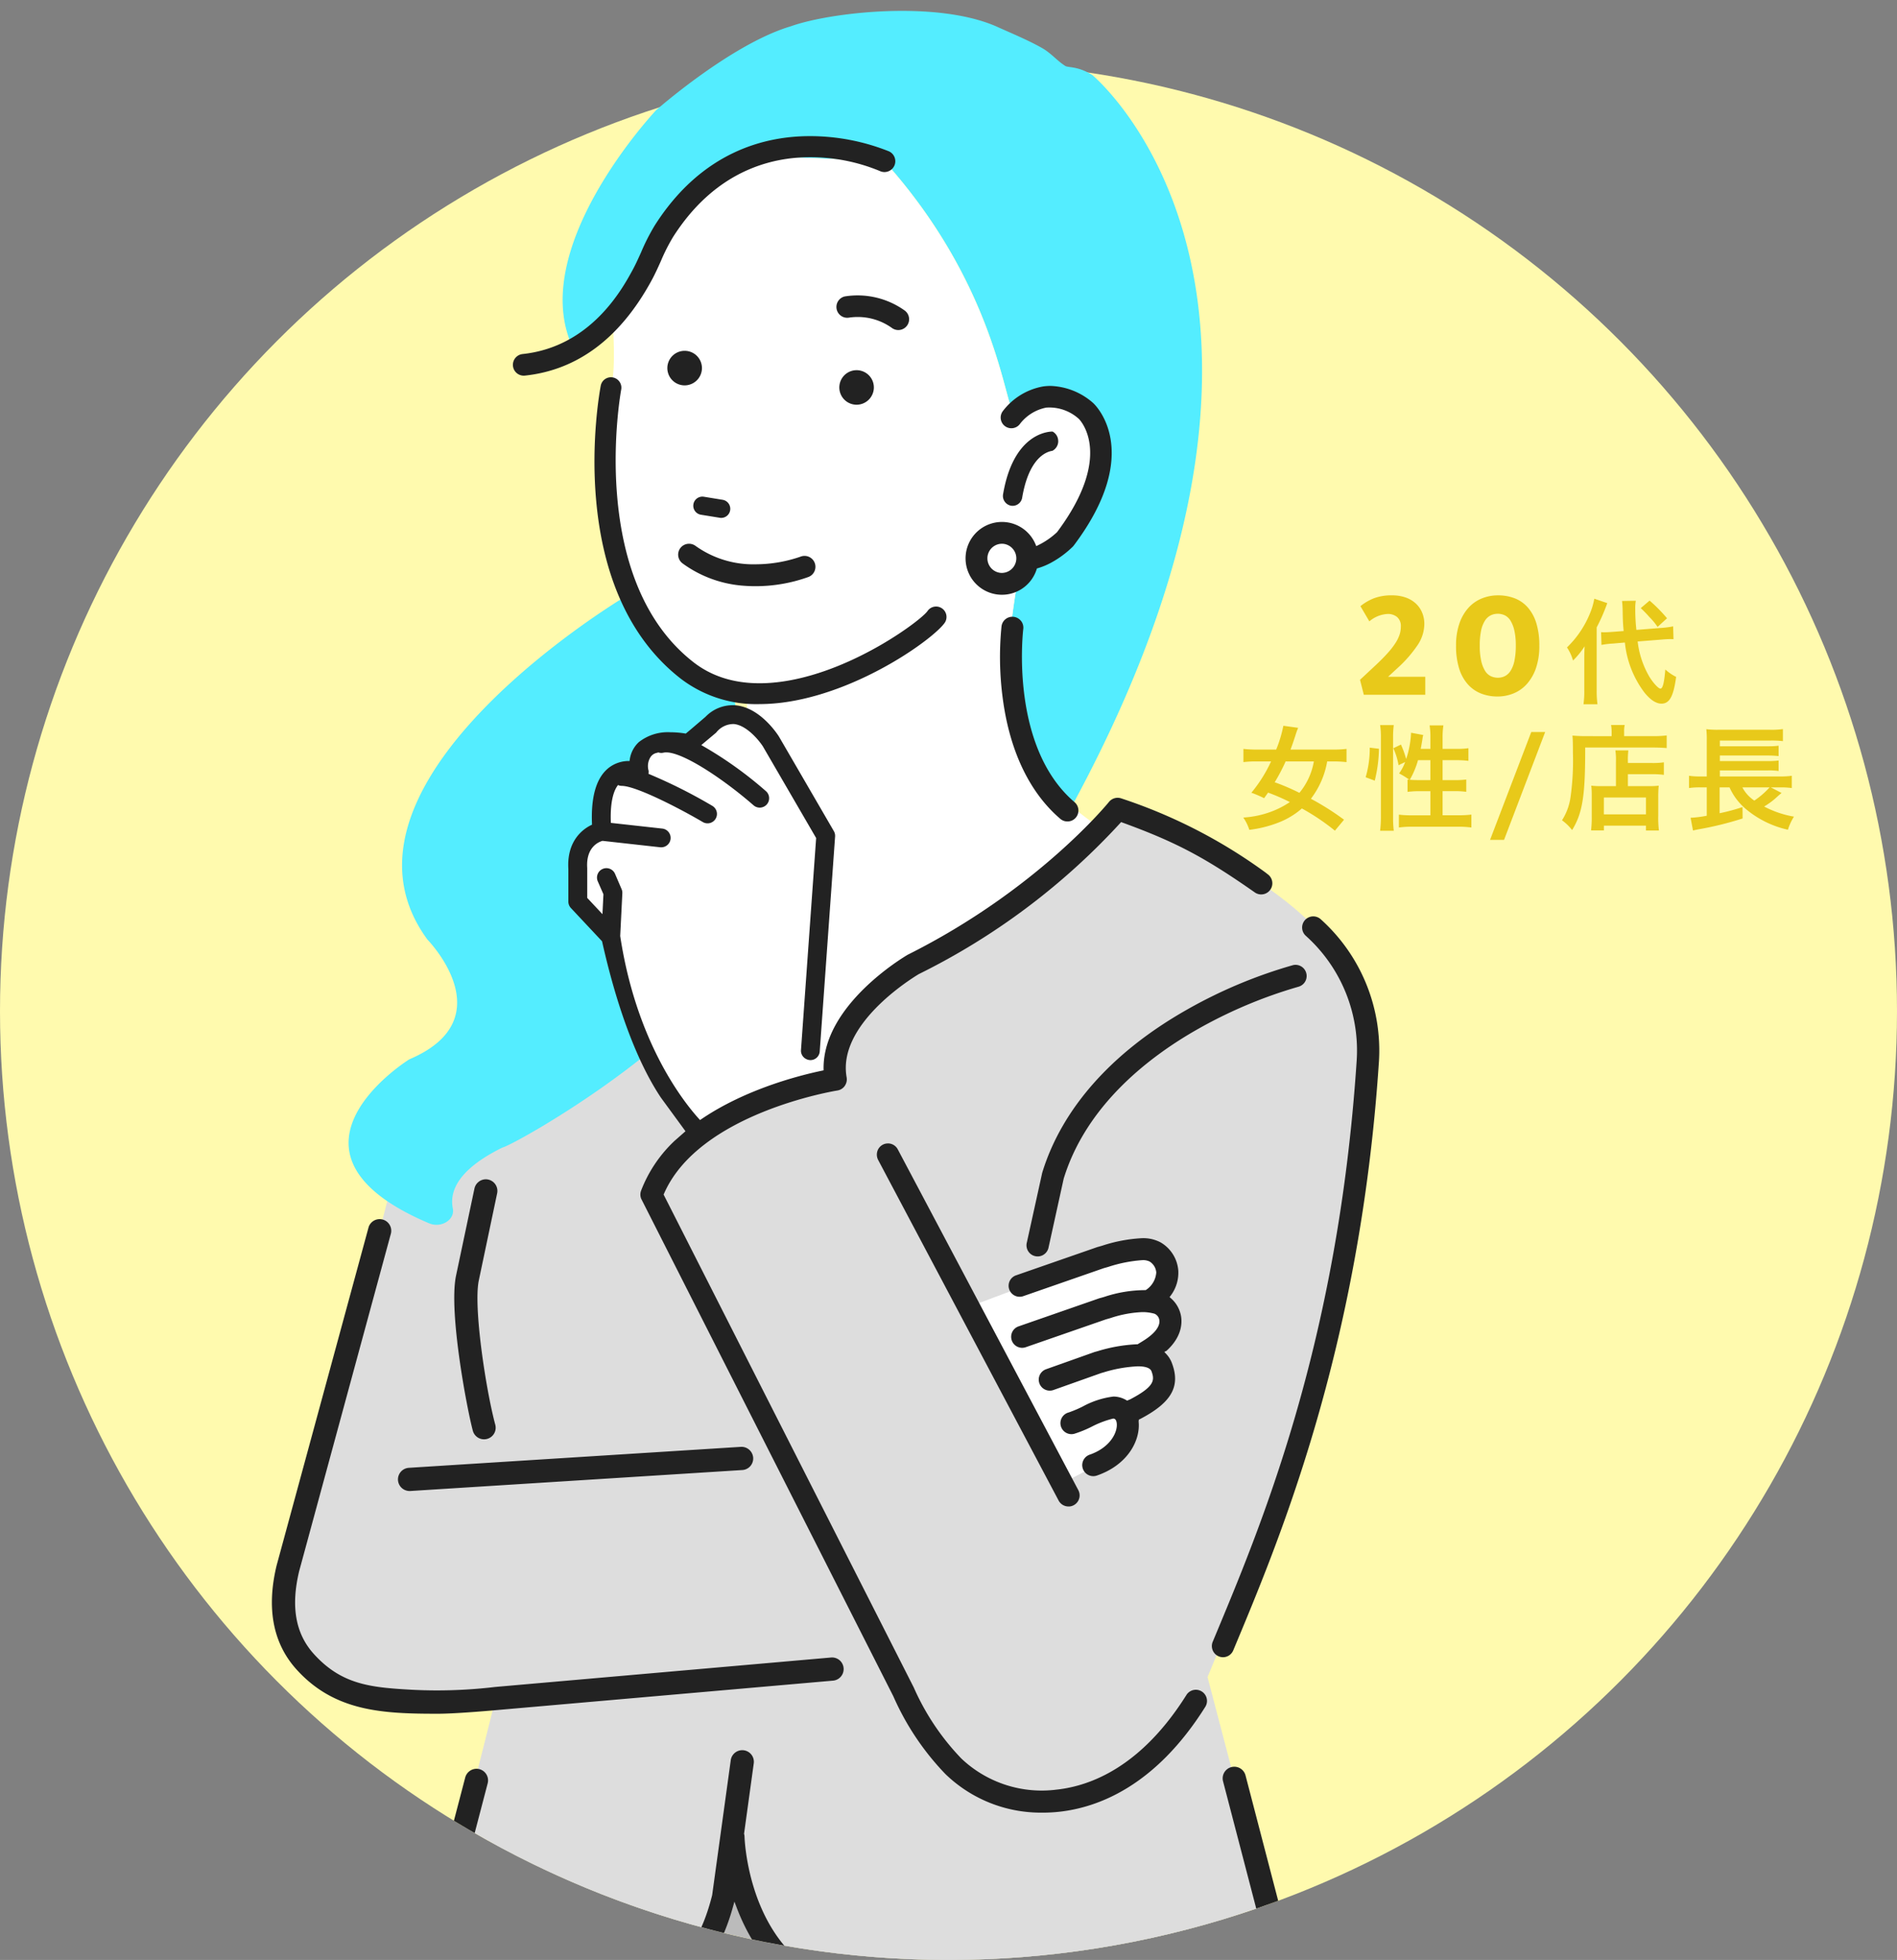<svg xmlns="http://www.w3.org/2000/svg" xmlns:xlink="http://www.w3.org/1999/xlink" width="300" height="309.834" viewBox="0 0 300 309.834">
  <rect x="0" y="0" width="300" height="309.834" fill="#808080" stroke="none"/>
  <defs>
    <clipPath id="clip-path">
      <path id="パス_4246" data-name="パス 4246" d="M150-9.834c82.843,0,150,76.992,150,159.834A150,150,0,0,1,0,150C0,67.157,67.157-9.834,150-9.834Z" transform="translate(-55 8.373)" fill="#fffaae"/>
    </clipPath>
  </defs>
  <g id="グループ_740" data-name="グループ 740" transform="translate(-810 -4496.166)">
    <circle id="楕円形_7" data-name="楕円形 7" cx="150" cy="150" r="150" transform="translate(810 4506)" fill="#fffaae"/>
    <g id="マスクグループ_16" data-name="マスクグループ 16" transform="translate(865 4497.627)" clip-path="url(#clip-path)">
      <path id="パス_4241" data-name="パス 4241" d="M149.125,291.574s-88.6-3.224-111.828-.291c-3.43.433-6.977,14.946-6.983,14.964-8.348,23.824-3.171,48.911-3.147,49.166a.364.364,0,0,0,.364.33H157.4a.365.365,0,0,0,.364-.328c2.384-23.827-8.639-63.841-8.736-64.132" transform="translate(-12.061 -3.695)" fill="#bbb"/>
      <path id="パス_4242" data-name="パス 4242" d="M172.2,160.207c-1.1-4.607-2.671-6.011-2.671-6.011-4.27-6.9-11.827-12.327-18.9-16.234a92.351,92.351,0,0,0-16.883-8.227s-.387.479-1.143,1.321l-.3.12a48.977,48.977,0,0,1-2.9,4.11c-7.429,8.48-17.565,13.859-27.18,19.411-4.19,2.42-8.294,4.915-10.864,9.178A17.936,17.936,0,0,0,89.3,170.5c-.247,1.43,1.033,1.124-.137,2-.56.419-4.27,1-4.965,1.268-5.139.835-8.215,3.769-13.044,5.833a28.806,28.806,0,0,1-4.17,1.739s2.111,4.625.186-.176c-10.974-15.962-12.1-23.7-12.969-26.935-.337-1.113-1.733-6.036-2-6.983l-29.928,28.93L7.311,234.035c-3.99,14.964-8.978,21.947-1,31.923,7.981,6.983,28.93,4.988,28.93,4.988l-9.167,36.368c3.319,4.794,19.177,8.48,19.177,8.48,21.021,6.638,25.816-11.8,25.816-11.8l2.582-17.332c-1.5,28.181,17.333,31.347,17.333,31.347l17.036-.674a183.532,183.532,0,0,0,39.764-5.986l11.057-2.931-10.87-41.459c16.6-39.461,23.778-79.2,23.778-79.2a106.162,106.162,0,0,0,1.515-17.39c.018-.258.039-.516.056-.775a25.985,25.985,0,0,0-1.113-9.384" transform="translate(-12.005 -3.311)" fill="#ddd"/>
      <path id="パス_4243" data-name="パス 4243" d="M126.735,128.624l-1.42-.8q-.257.192-.516.379a34.005,34.005,0,0,1-2.871-2.022,1.377,1.377,0,0,1-.133-.132,19.408,19.408,0,0,1-4.17-6.963,25.406,25.406,0,0,1-1.1-5.487c-.073-.732-.126-1.507-.157-2.333a70.131,70.131,0,0,1,.529-10.661c.283-2.446.682-5.151,1.212-8.147v-.033l1.73-1.088-.327-.877c.054-.036.1-.073.154-.109.336-.23.657-.461.975-.692.2-.149.407-.3.6-.444.28-.212.552-.426.817-.638.16-.128.32-.255.474-.382.28-.233.548-.466.81-.7.143-.127.287-.253.426-.38.254-.233.5-.468.732-.7.127-.126.255-.249.376-.374.026-.026.049-.053.075-.079.432-.445.828-.889,1.2-1.33.1-.121.206-.241.3-.362.16-.2.31-.394.459-.59.118-.156.236-.312.348-.468.085-.12.17-.237.251-.356.067-.1.127-.194.191-.291a19.656,19.656,0,0,0,1.081-1.791c.056-.108.106-.215.159-.322a17.308,17.308,0,0,0,.721-1.672c.08-.22.156-.438.224-.655.033-.1.064-.206.095-.307.045-.154.085-.3.126-.454.1-.368.182-.731.249-1.086a.045.045,0,0,1,0-.025c.017-.1.033-.191.049-.285.034-.206.066-.409.091-.609.011-.092.02-.182.03-.271.021-.2.039-.4.053-.59s.02-.409.025-.61c0-.073.006-.148.007-.22,0-.353-.006-.7-.026-1.025-.011-.176-.022-.351-.038-.521-.008-.094-.02-.184-.03-.274-.017-.148-.034-.3-.054-.438-.01-.07-.022-.138-.033-.206-.02-.13-.042-.256-.066-.382-.017-.092-.034-.182-.053-.271-.024-.116-.049-.23-.075-.342-.02-.089-.041-.176-.062-.261l-.1-.4c-.015-.054-.03-.1-.045-.155v-.006c-.036-.125-.073-.248-.11-.364-.07-.216-.14-.413-.21-.6-.037-.1-.074-.2-.11-.288-.016-.039-.031-.073-.046-.111-.036-.085-.07-.171-.1-.246-.014-.033-.027-.06-.041-.092-.028-.063-.056-.124-.082-.18-.063-.133-.116-.238-.161-.326v-.009l-.048-.092-.028-.051-.033-.058-.021-.036c-.1-.18-.2-.345-.3-.51-.017-.028-.033-.059-.051-.086-.037-.06-.075-.115-.113-.172s-.068-.1-.1-.148c-.094-.137-.187-.271-.282-.4-.063-.083-.128-.16-.192-.237a7.2,7.2,0,0,0-.578-.63c-.116-.11-.231-.211-.349-.307-.1-.084-.209-.143-.314-.216a4.465,4.465,0,0,0-.406-.279,4.858,4.858,0,0,0-.6-.277c-.05-.02-.1-.051-.15-.07a4.912,4.912,0,0,0-1.547-.294h-.057a5.993,5.993,0,0,0-.877.056c-.134.017-.267.033-.4.059s-.267.062-.4.1c-.107.026-.212.049-.319.081l-.092.029h-.009a9.854,9.854,0,0,0-1.259.492c-.218.1-.436.213-.652.33l-.039.02-.11.061q-.3.166-.589.345-.35.217-.692.451c-.063.043-.124.088-.186.132s-.125.086-.186.131c-.369.266-.727.544-1.075.828C115.68,63.32,113.57,45.6,96.937,27.056c-24.218-1.247-23.692-.55-23.692-.55S59.912,41.215,57.639,46.034c-1.638,1.489-2.916,5.776-3.384,6.842-.02,1-6.326,3.086-6.342,4.2C39.676,41.322,60.805,18.94,60.805,18.94S72.7,8.463,82.115,5.688c6.088-2.178,22.776-4.148,32.411,0,2.372,1.077,5.289,2.267,7.538,3.582,1.368.86,2.217,1.933,3.446,2.7.453.283,1.977,0,4.262,1.43,0,0,41.009,33.819-3.037,115.215m-61.1,9.066,4.874-4.674c5.273-9.254,2.612-21.107,2.612-21.107A37.183,37.183,0,0,1,56.956,95.21c-9.693,5.753-48.839,32.366-32.329,54.863,0,0,12.212,12.441-2.758,18.88a2.025,2.025,0,0,0-.291.162c-1.912,1.245-22.118,15.022,3.292,25.8,1.939.822,4.129-.563,3.77-2.33-.541-2.658.751-6.1,7.652-9.543a3.1,3.1,0,0,1,.361-.152c2.019-.705,17.32-9.278,28.32-19.7a189.592,189.592,0,0,1,.658-25.5" transform="translate(-12.029 -3)" fill="#54edff"/>
      <path id="パス_4244" data-name="パス 4244" d="M136.113,226.8a5.419,5.419,0,0,1-2.086,4.3c-1.888,1.406-8.847,4.925-8.847,4.925s-10.708-19.354-14.209-28.065l23.223-8.719c3.649-.043,5.948-1.456,7.63,2.18.6,1.3-1.659,4.788-1.761,5.587-.073.578,2.623.057,2.767,2.877.07,1.383-3.605,4.19-3.438,5.2.133.8,2.011.822,1.842,3.691-.13,2.195-4.578,5.579-5.2,5.953Zm-5.93-94.99a33.575,33.575,0,0,1-4.779-3.936q-.257.192-.516.379l-.551-.366-.178-.12-.333-.223-.185-.126-.277-.19-.172-.12-.237-.166-.151-.108c-.073-.052-.141-.1-.206-.15l-.12-.088c-.067-.051-.127-.1-.184-.141l-.082-.063c-.076-.061-.145-.118-.2-.166a1.378,1.378,0,0,1-.133-.132q-.244-.286-.488-.581l-.115-.138q-.25-.3-.5-.618l-.087-.112c-.155-.2-.309-.4-.463-.614l-.064-.085c-.162-.224-.321-.458-.48-.7l-.1-.155c-.159-.247-.315-.5-.467-.769l-.051-.093q-.211-.377-.413-.785c-.026-.051-.051-.1-.077-.155q-.209-.437-.406-.915c-.026-.065-.053-.132-.079-.2a19.282,19.282,0,0,1-.692-2.095c-.025-.092-.049-.184-.073-.276-.191-.744-.356-1.551-.492-2.432-.017-.109-.033-.218-.049-.33-.112-.787-.2-1.625-.264-2.534q-.04-.582-.064-1.2c-.015-.389-.024-.79-.03-1.2v-1.27c0-.165.006-.334.009-.5,0-.277.012-.556.021-.842.006-.185.014-.372.021-.561q.018-.429.042-.871c.011-.2.022-.389.034-.588.019-.308.042-.623.065-.94.014-.2.028-.39.045-.59.028-.354.061-.717.1-1.084.016-.174.03-.343.048-.521.054-.55.114-1.11.182-1.687.283-2.446.681-5.151,1.211-8.147l.01-.033c.067-.392.129-.777.2-1.177.472-.3.915-.6,1.353-.9.337-.23.658-.462.976-.692h0c.2-.147.4-.293.6-.441.28-.212.552-.426.818-.638l.343-.291c.044-.036.089-.071.132-.107.28-.233.548-.466.81-.7.143-.127.287-.253.426-.38.254-.233.5-.468.732-.7.127-.125.255-.249.377-.374l.074-.079c.432-.446.828-.889,1.2-1.331.1-.12.206-.241.3-.361.16-.2.309-.393.458-.589.118-.157.236-.313.348-.469.085-.119.171-.237.251-.356.067-.1.129-.2.193-.292q.292-.443.551-.879l.029-.05c.166-.282.323-.563.467-.841.057-.109.107-.215.16-.323q.205-.418.383-.827c.008-.02.015-.039.023-.057.113-.264.219-.527.314-.786.081-.219.157-.438.224-.655l.034-.112c.02-.066.041-.131.061-.2.045-.154.085-.3.125-.454.1-.368.182-.731.249-1.086l0-.025c.017-.1.033-.191.049-.285.035-.206.066-.409.091-.609.011-.092.021-.183.03-.273.021-.2.04-.4.053-.59v-.006c.014-.206.02-.405.025-.6,0-.073.007-.148.008-.219,0-.353-.007-.7-.026-1.025-.011-.176-.023-.351-.039-.521-.009-.094-.02-.184-.031-.275-.017-.148-.033-.3-.054-.437-.007-.047-.014-.092-.022-.138l-.011-.069c-.02-.13-.042-.257-.065-.382-.017-.092-.035-.182-.053-.271-.024-.116-.049-.23-.074-.343-.02-.089-.041-.175-.062-.259v0c-.035-.137-.069-.272-.1-.4-.015-.056-.031-.107-.047-.162-.036-.125-.073-.248-.11-.364-.07-.215-.139-.413-.208-.6-.037-.1-.074-.2-.11-.288l-.046-.111c-.035-.085-.07-.17-.1-.246l-.042-.095-.083-.182c-.062-.132-.114-.236-.16-.323l0-.01-.048-.092-.029-.051-.033-.058-.02-.036c-.1-.18-.2-.345-.3-.51-.017-.028-.033-.059-.05-.086l-.049-.076-.064-.1c-.033-.051-.068-.1-.1-.148-.093-.137-.187-.271-.281-.4-.064-.083-.129-.16-.193-.237-.084-.1-.169-.2-.253-.293-.107-.116-.213-.23-.321-.334s-.233-.212-.351-.309c-.1-.083-.209-.143-.314-.216-.135-.095-.267-.2-.405-.279a4.908,4.908,0,0,0-.745-.347,4.73,4.73,0,0,0-.67-.185c-.032-.007-.063-.02-.095-.026a5.111,5.111,0,0,0-.779-.084,4.31,4.31,0,0,0-.532.017c-.133.01-.266.024-.4.041s-.266.033-.4.059-.268.063-.4.1c-.107.027-.212.049-.319.081l-.045.014L122,63.7l-.051.018a9.923,9.923,0,0,0-1.191.466l-.031.014c-.217.1-.434.212-.648.329l-.042.022-.112.061q-.3.166-.589.345c-.233.145-.464.294-.692.451-.062.042-.124.087-.186.131s-.125.086-.186.131c-.368.266-.727.544-1.075.828C115.745,63.385,113.635,45.67,97,27.12c-18.057-.93-22.353-.779-23.375-.641-.151.073-.29.142-.423.21C71.98,28,59.885,41.52,57.728,46.1c-.02,1-3.652,5.587-3.668,6.707-.033-.029.462,6.983-.224,9.507,0,0-2.665,14.182.475,26.824,1.145,4.608,4.686,13.385,9.976,17.957,4.515,3.9,10.974,3.99,10.974,3.99v2.993c-4.059.239-6.585,2.525-8.978,4.988,0,0-9.176-2.583-7.981,4.988,0,0-7.181-4.967-5.986,8.978,0,0-4.266-.44-3.868,5.536v5.976l5.976,6.376a55.3,55.3,0,0,0,1.882,8.051,33.351,33.351,0,0,0,2,5.986c1.924,4.8,2.256,6.577,4.988,10.974.778,1.251,1.385,2.537,2.993,2.993.236.064-.634,2.344-.39,2.341l.226.278.98-.449a28.806,28.806,0,0,0,4.17-1.739c4.827-2.064,7.905-5,13.044-5.833.7-.276,4.405-.85,4.965-1.268,1.169-.875-.111-.57.137-2a17.951,17.951,0,0,1,2.058-6.626c2.57-4.262,6.673-6.756,10.864-9.178,9.615-5.552,19.753-10.936,27.179-19.41a48.585,48.585,0,0,0,2.9-4.11Z" transform="translate(-12.116 -3.063)" fill="#fff"/>
      <path id="パス_4245" data-name="パス 4245" d="M72.472,82.254a1.437,1.437,0,0,1-1.423,1.21s-.1,0-.148-.007l-3.052-.494a1.44,1.44,0,0,1,.462-2.843l2.967.483a1.443,1.443,0,0,1,1.193,1.651M65.5,57.063q-.112-.009-.224-.009a2.73,2.73,0,0,0-.217,5.452c.075.006.15.009.223.009A2.745,2.745,0,0,0,68,60.006a2.73,2.73,0,0,0-2.5-2.943M118.47,99.758a1.722,1.722,0,0,0-1.154-.654,1.749,1.749,0,0,0-.215-.014,1.731,1.731,0,0,0-1.717,1.514,49.153,49.153,0,0,0,.188,11.339c1.087,8.336,4.239,14.941,9.116,19.1a1.705,1.705,0,0,0,.941.4,1.656,1.656,0,0,0,.186.011,1.731,1.731,0,0,0,1.122-3.05c-10.339-8.819-8.136-27.19-8.112-27.374a1.719,1.719,0,0,0-.353-1.279M143.8,209.815a4.855,4.855,0,0,0-1.627-2.99l-.212-.184.169-.223a6.009,6.009,0,0,0,1.211-3.952,5.638,5.638,0,0,0-2.818-4.484,5.849,5.849,0,0,0-2.932-.653,24.061,24.061,0,0,0-6.281,1.186s-.574.167-.752.212l-12.842,4.462a1.743,1.743,0,1,0,1.144,3.292l12.673-4.406c.2-.057.456-.129.742-.211a22.1,22.1,0,0,1,5.383-1.063,2.393,2.393,0,0,1,1.153.221,2.236,2.236,0,0,1,1.047,1.731,3.611,3.611,0,0,1-1.6,2.738l-.076.05h-.091a20.571,20.571,0,0,0-6.439,1.062c-.275.082-.519.153-.715.2l-.133.041-12.723,4.425a1.743,1.743,0,0,0,.573,3.39,1.7,1.7,0,0,0,.572-.1L131.9,210.16q.323-.088.754-.215a18.142,18.142,0,0,1,4.991-.93,6.878,6.878,0,0,1,1.937.257,1.273,1.273,0,0,1,.762,1.017c.138,1-.765,2.157-2.557,3.269-.063.039-.353.224-.821.5l-.013.035-.125.005a24.881,24.881,0,0,0-6.234,1.087s-.494.136-.542.153l-7.621,2.707a1.74,1.74,0,0,0-1.058,2.225,1.742,1.742,0,0,0,2.226,1.059l7.571-2.688.358-.1a21.738,21.738,0,0,1,5.421-.958c1.592,0,2.022.468,2.136.741.533,1.417.573,2.425-3.346,4.476,0,0-.124.056-.356.151l-.139.056-.128-.077a4.042,4.042,0,0,0-2.028-.569,13.62,13.62,0,0,0-4.917,1.608,18.434,18.434,0,0,1-2.161.908,1.743,1.743,0,0,0,.872,3.376,18.276,18.276,0,0,0,2.731-1.108,15.273,15.273,0,0,1,3.422-1.3c.316,0,.485.2.563.667.214,1.407-.968,3.9-4.271,5.04a1.743,1.743,0,1,0,1.138,3.3c4.98-1.718,6.914-5.663,6.6-8.554l.039-.293.235-.108c4.928-2.58,6.378-5.129,5-8.8a4.217,4.217,0,0,0-.93-1.489l-.28-.3.355-.181c2.354-2.135,2.46-4.246,2.314-5.315M110.336,92.493a5.755,5.755,0,1,1,10.424-4.86l.122.291.285-.139a12.139,12.139,0,0,0,3-2.066c8.734-11.68,4.037-17.281,3.474-17.881a6.955,6.955,0,0,0-4.691-1.828c-.161,0-.321.006-.481.017a6.916,6.916,0,0,0-4.13,2.529,1.691,1.691,0,1,1-2.762-1.951,10.253,10.253,0,0,1,6.372-3.919,8.427,8.427,0,0,1,1.192-.085,10.7,10.7,0,0,1,6.649,2.625l.094.085c.336.308,8.066,7.709-3.068,22.513l-.134.161a15.408,15.408,0,0,1-3.542,2.607,10.825,10.825,0,0,1-2.006.821l-.152.045-.049.151a5.755,5.755,0,0,1-10.6.885m4.874-.344a2.237,2.237,0,0,0,.243.013,2.308,2.308,0,0,0,.237-4.6c-.081-.007-.163-.012-.242-.012a2.307,2.307,0,0,0-.238,4.6m6.621,94.8L119.392,198a1.762,1.762,0,1,0,3.408.9l2.418-10.986c3.56-11.568,13.4-19.183,21.023-23.533a73.762,73.762,0,0,1,16.135-6.811,1.762,1.762,0,0,0-.853-3.416,75.985,75.985,0,0,0-16.933,7.116c-11.782,6.7-19.651,15.577-22.759,25.681m-24.412-4.6a1.748,1.748,0,0,0-1.661,1.2,1.834,1.834,0,0,0,.121,1.417L124.413,238.8a1.766,1.766,0,0,0,1.561.94h.169a1.772,1.772,0,0,0,1.079-.509,1.763,1.763,0,0,0,.311-2.067L98.994,183.317a1.758,1.758,0,0,0-1.575-.97M85.824,90.53a1.723,1.723,0,0,0-1.591-1.059,1.7,1.7,0,0,0-.612.114A21.92,21.92,0,0,1,76.478,90.8a15.683,15.683,0,0,1-9.49-2.915,1.725,1.725,0,0,0-2.409.368,1.729,1.729,0,0,0,.37,2.408,18.642,18.642,0,0,0,9.209,3.491c.766.072,1.546.109,2.319.109a24.651,24.651,0,0,0,8.42-1.475,1.726,1.726,0,0,0,.927-2.255M157.5,139.811l-.384-.3a82.182,82.182,0,0,0-22.777-11.7,1.765,1.765,0,0,0-1.962.553c-.11.138-11.287,13.882-31.814,24.151-.549.318-13.429,7.924-13.319,18.036l0,.245-.242.051c-3.828.8-13.521,3.263-20.8,8.908l-.33.256-2.23,1.96-.3.291a21.308,21.308,0,0,0-4.958,7.553,1.749,1.749,0,0,0,.022,1.291l39.875,78.651a42.119,42.119,0,0,0,8.227,12.278,21.687,21.687,0,0,0,15.123,6.105h0l.33,0a23.77,23.77,0,0,0,2.473-.131c6.232-.664,15.312-4.082,23.175-16.594a1.762,1.762,0,1,0-2.984-1.875c-7.112,11.314-15.1,14.382-20.56,14.964a18.474,18.474,0,0,1-15.032-4.919,38.609,38.609,0,0,1-7.522-11.223L61.944,190.427,62,190.31c5.566-12.8,27.213-16.294,27.43-16.327a1.741,1.741,0,0,0,1.144-.7,1.809,1.809,0,0,0,.32-1.361c-1.513-8.331,10.093-15.551,11.407-16.339A108.363,108.363,0,0,0,134.165,131.7l.135-.148.188.069c8.471,3.089,12.982,5.468,20.986,11.072a1.762,1.762,0,0,0,2.026-2.882M90.6,48.453a1.71,1.71,0,0,0,.38,3.376,1.773,1.773,0,0,0,.332-.032,9.4,9.4,0,0,1,1.318-.094,9.283,9.283,0,0,1,5.439,1.748,1.709,1.709,0,1,0,1.985-2.783A12.814,12.814,0,0,0,90.6,48.453m63.372,233.8a1.837,1.837,0,0,0-1.776-1.372,1.893,1.893,0,0,0-.465.06,1.838,1.838,0,0,0-1.313,2.241l6.239,23.915-.244.1c-19.913,7.963-58.084,9.082-58.463,9.092h-.46c-21.721,0-22.719-23.407-22.751-24.4a1.27,1.27,0,0,0-.072-.4l1.53-11.1a1.836,1.836,0,1,0-3.637-.5L69.623,301.19c-1.863,7.365-4.872,11.208-10.061,12.847a22.382,22.382,0,0,1-10.972.5c-13.054-2.54-18.574-6.369-20.342-7.9l-.141-.122,6.009-22.978a1.836,1.836,0,0,0-1.768-2.332,1.862,1.862,0,0,0-1.784,1.409L24.29,306.59a1.829,1.829,0,0,0,.306,1.567c.492.653,5.325,6.488,23.289,9.985a28.018,28.018,0,0,0,5.4.517,24.811,24.811,0,0,0,7.383-1.122C66.8,315.6,70.69,311.007,72.9,303.083l.246-.88.322.854c2.907,7.71,9.435,16.9,24.022,16.9h.542c.1,0,10.578-.314,23.1-1.67,17.073-1.855,30.006-4.7,38.44-8.446a1.831,1.831,0,0,0,1.032-2.145ZM21.759,237.3h.049l52.618-3.322A1.835,1.835,0,0,0,76.109,232a1.858,1.858,0,0,0-1.9-1.689L21.647,233.63a1.838,1.838,0,0,0-1.707,1.956,1.84,1.84,0,0,0,1.819,1.71M36,271.888l52.8-4.621a1.836,1.836,0,0,0-.212-3.659,1.776,1.776,0,0,0-.216.013l-53.034,4.648a77.956,77.956,0,0,1-9.213.548c-1.374,0-2.773-.037-4.16-.111-6.395-.363-10.948-.814-15.329-5.644-2.9-3.2-3.665-7.486-2.33-13.081l14.512-53.375a1.836,1.836,0,0,0-3.514-1.054L.739,249.087c-1.631,6.791-.561,12.325,3.183,16.449,5.973,6.586,13.522,6.97,22.149,6.97h.184c3.114,0,9.742-.618,9.742-.618m129.87-124.977a1.762,1.762,0,1,0-2.35,2.626,24.348,24.348,0,0,1,8.036,19.686c-2.991,45.271-15.376,74.174-22.768,91.905a1.764,1.764,0,0,0,1.624,2.441h0a1.756,1.756,0,0,0,1.624-1.083c6.881-16.5,20-47.159,23.034-93.03a27.882,27.882,0,0,0-9.2-22.544M39.835,60.979a1.763,1.763,0,0,0,.19-.01C48.377,60.077,55.12,55,60.069,45.875c.545-1.006,1.006-2.031,1.454-3.029a29.566,29.566,0,0,1,1.929-3.807C70.1,28.63,78.894,26.445,85.105,26.445a28.677,28.677,0,0,1,11.056,2.193,1.714,1.714,0,0,0,1.425-3.118,33.7,33.7,0,0,0-12.536-2.405c-7.069,0-17.053,2.441-24.48,14.074a32.555,32.555,0,0,0-2.176,4.269c-.416.926-.846,1.883-1.343,2.8-1.634,3.006-6.609,12.153-17.4,13.305a1.713,1.713,0,0,0,.181,3.417m52.638,4.595a2.743,2.743,0,0,0,2.717-2.509,2.727,2.727,0,0,0-2.5-2.943c-.077-.006-.152-.009-.225-.009a2.73,2.73,0,0,0-.219,5.451c.076.007.152.01.225.01m24.521,15.974.143.008a1.537,1.537,0,0,0,1.517-1.279c1.125-6.653,4.118-7.321,4.789-7.417l.116-.072a1.719,1.719,0,0,0,.8-1.407l-.006-.13a1.7,1.7,0,0,0-.844-1.41l-.049-.028h-.056c-1.018.026-6.173.625-7.764,9.878a1.573,1.573,0,0,0,1.2,1.833,1.2,1.2,0,0,0,.152.022M33.544,229.123a1.934,1.934,0,0,0,.44-.051l.116-.033a1.831,1.831,0,0,0,1.224-2.231c-1.463-5.423-3.491-18.6-2.6-22.817l2.889-13.722a1.836,1.836,0,0,0-1.372-2.2,1.8,1.8,0,0,0-.418-.049,1.852,1.852,0,0,0-1.8,1.5l-2.9,13.717c-1.207,5.733,1.752,21.2,2.653,24.529a1.834,1.834,0,0,0,1.769,1.358M81.907,112.488c11.794-1.944,22.97-10.133,24.527-12.492a1.647,1.647,0,0,0-2.749-1.813c-.888,1.347-11.324,9.244-22.313,11.056-5.966.981-10.909-.012-14.694-2.956-16.94-13.175-11.49-42.833-11.434-43.131a1.646,1.646,0,0,0-3.232-.621c-.249,1.3-5.9,31.93,12.645,46.35a19.671,19.671,0,0,0,12.422,4.02,29.788,29.788,0,0,0,4.828-.414M66.066,181.325a2.483,2.483,0,0,0,.241.175,1.544,1.544,0,0,0,2.263-1.947.366.366,0,0,0-.017-.033c-.424-.394-10.424-9.887-13.472-29.961l.338-6.751a1.476,1.476,0,0,0-.118-.658l-1.042-2.432a1.488,1.488,0,0,0-2.736,1.17l.907,2.074-.156,3.141-2.409-2.57v-4.72c-.217-3.259,1.759-4.1,2.371-4.281l.015-.019,9.151,1.019c.056.005.112.008.168.008a1.486,1.486,0,0,0,.163-2.963l-8.13-.9-.007-.225c-.108-3.239.494-4.828,1.017-5.591l.109-.159.185.058a1.451,1.451,0,0,0,.416.068c2.233,0,9.025,3.493,12.782,5.694a1.486,1.486,0,1,0,1.5-2.564,81.477,81.477,0,0,0-9.873-4.962l-.176-.074.017-.19a1.394,1.394,0,0,0-.006-.316,2.655,2.655,0,0,1,.313-2.148,1.531,1.531,0,0,1,.816-.614l.418-.113.07.02a1.506,1.506,0,0,0,.4.056,1.461,1.461,0,0,0,.315-.035,2.09,2.09,0,0,1,.464-.048c2.75,0,9.181,4.322,13.838,8.391a1.487,1.487,0,0,0,1.96-2.235,61.485,61.485,0,0,0-9.932-7.125l-.324-.187c.581-.485,2.287-1.912,2.357-1.975a3.466,3.466,0,0,1,2.793-1.354c1.923.176,3.847,2.392,4.59,3.532l8.424,14.492-2.4,33.544a1.455,1.455,0,0,0,.376,1.055,1.578,1.578,0,0,0,1.111.507,1.474,1.474,0,0,0,1.478-1.346l2.432-34.005a1.493,1.493,0,0,0-.2-.853L82.492,122l-1.6-2.753L80.166,118c-.3-.465-3-4.557-6.824-4.909-.152-.012-.3-.018-.453-.018a5.96,5.96,0,0,0-4.172,1.691l-.182.177-2.271,1.94-.812.678-.117-.018a15.064,15.064,0,0,0-2.328-.191,7.419,7.419,0,0,0-4.989,1.567,4.648,4.648,0,0,0-1.427,2.758l-.031.221-.223,0a5.146,5.146,0,0,0-2.956.992c-2.012,1.493-2.941,4.489-2.762,8.9l.006.17-.153.075c-1.172.571-3.868,2.389-3.589,6.935v5.149a1.486,1.486,0,0,0,.4,1.017l4.926,5.254.048.21c2.375,10.524,5.574,18.993,9.254,24.5Z" transform="translate(-12 -3.055)" fill="#222"/>
    </g>
    <path id="パス_4260" data-name="パス 4260" d="M-19.845-15.72a6.386,6.386,0,0,1,2.115.33,4.613,4.613,0,0,1,1.6.93,4.107,4.107,0,0,1,1.02,1.44,4.6,4.6,0,0,1,.36,1.83,6.084,6.084,0,0,1-1.02,3.27,19.922,19.922,0,0,1-3.18,3.66l-1.53,1.41h5.88V0h-9.72l-.6-2.37,2.25-2.1q1.26-1.17,2.07-2.07A12.535,12.535,0,0,0-19.32-8.175a5.937,5.937,0,0,0,.66-1.35,4.1,4.1,0,0,0,.195-1.245,1.843,1.843,0,0,0-.6-1.53,2.279,2.279,0,0,0-1.47-.48,4.868,4.868,0,0,0-2.91,1.17l-1.41-2.4a8.1,8.1,0,0,1,2.13-1.245A7.827,7.827,0,0,1-19.845-15.72Zm16.74,0a7.248,7.248,0,0,1,2.64.465,5.312,5.312,0,0,1,2.07,1.44,6.752,6.752,0,0,1,1.35,2.475,11.773,11.773,0,0,1,.48,3.57A10.731,10.731,0,0,1,2.91-4.23a7.335,7.335,0,0,1-1.425,2.5,5.723,5.723,0,0,1-2.1,1.5,6.621,6.621,0,0,1-2.55.5,7.047,7.047,0,0,1-2.64-.48A5.513,5.513,0,0,1-7.89-1.68,6.767,6.767,0,0,1-9.255-4.185a11.922,11.922,0,0,1-.48-3.585,10.525,10.525,0,0,1,.525-3.48,7.169,7.169,0,0,1,1.425-2.49A5.77,5.77,0,0,1-5.67-15.225,6.733,6.733,0,0,1-3.105-15.72Zm-2.88,7.95A10.787,10.787,0,0,0-5.76-5.385a5.184,5.184,0,0,0,.6,1.575,2.219,2.219,0,0,0,.9.855A2.608,2.608,0,0,0-3.105-2.7,2.447,2.447,0,0,0-2-2.955a2.349,2.349,0,0,0,.9-.855,4.712,4.712,0,0,0,.6-1.575A11.532,11.532,0,0,0-.285-7.77,10.581,10.581,0,0,0-.51-10.14a5.185,5.185,0,0,0-.6-1.56,2.219,2.219,0,0,0-.9-.855,2.541,2.541,0,0,0-1.125-.255,2.541,2.541,0,0,0-1.125.255,2.314,2.314,0,0,0-.915.855,4.706,4.706,0,0,0-.6,1.56A11.311,11.311,0,0,0-5.985-7.77ZM22.8-8.73c.594-.054,1.044-.072,1.332-.072.108,0,.234,0,.522.018L24.6-10.818a14.043,14.043,0,0,1-1.962.252l-3.852.306a28.667,28.667,0,0,1-.18-3.258,6.886,6.886,0,0,1,.09-1.35l-2.178.036c.036.306.09.972.09,1.332.036,1.8.036,1.98.162,3.42l-1.638.126c-.45.036-1.026.072-1.368.072-.126,0-.27,0-.558-.018l.054,2.016a13.341,13.341,0,0,1,1.8-.216l1.908-.162A15.71,15.71,0,0,0,20-.432C20.949.774,21.885,1.4,22.749,1.4c1.278,0,1.908-1.152,2.322-4.23A7.44,7.44,0,0,1,23.361-4c-.18,2.142-.414,3.024-.774,3.024-.324,0-1.152-.9-1.764-1.908a14.243,14.243,0,0,1-1.836-5.544ZM10.545-.72a14.357,14.357,0,0,1-.126,2.214h2.214a15.443,15.443,0,0,1-.126-2.178v-9.972a29.368,29.368,0,0,0,1.674-3.834l-2.052-.7a10.731,10.731,0,0,1-.7,2.358A15.634,15.634,0,0,1,7.809-7.488a7.223,7.223,0,0,1,.954,2.07A12.514,12.514,0,0,0,10.6-7.668c-.036.684-.054,1.152-.054,2.07ZM19.473-13.7a17.245,17.245,0,0,1,1.35,1.386,10.39,10.39,0,0,1,1.314,1.584L23.631-12.1a25.154,25.154,0,0,0-2.754-2.79ZM-27.45,19.748a42.075,42.075,0,0,0-5.238-3.312,13.47,13.47,0,0,0,2.574-5.9h.99a16.723,16.723,0,0,1,2.07.108V8.552a16.471,16.471,0,0,1-2.124.108H-35.91c.288-.774.468-1.3.756-2.178a11.515,11.515,0,0,1,.45-1.26l-2.34-.324A20.309,20.309,0,0,1-38.178,8.66h-3.06a17.471,17.471,0,0,1-2.124-.108V10.64a16.665,16.665,0,0,1,2.124-.108h2.25a22.265,22.265,0,0,1-3.114,4.95,17.736,17.736,0,0,1,2.016.864c.306-.432.342-.486.63-.882a32.306,32.306,0,0,1,3.438,1.494,13.915,13.915,0,0,1-2.934,1.512,15.279,15.279,0,0,1-4.428.936,7.243,7.243,0,0,1,.954,1.944A18.971,18.971,0,0,0-38,20.27a12.574,12.574,0,0,0,3.888-2.3,34.876,34.876,0,0,1,5.22,3.51Zm-4.77-9.216A10.6,10.6,0,0,1-34.506,15.5a34.915,34.915,0,0,0-3.906-1.674,29.22,29.22,0,0,0,1.728-3.294Zm16.9-1.98c.09-.468.216-1.206.27-1.548a4.55,4.55,0,0,1,.126-.648L-16.848,6a15.189,15.189,0,0,1-.774,4.158,14.752,14.752,0,0,0-.828-2.286l-1.206.576a10.288,10.288,0,0,1,.828,2.682l1.044-.5a7.461,7.461,0,0,1-.954,1.8,11.38,11.38,0,0,1,1.62,1.008c-.126-.018-.162-.018-.288-.036v1.944a14.919,14.919,0,0,1,2-.108h1.62v3.816H-16.65a16.279,16.279,0,0,1-2.124-.108v2.034a14.642,14.642,0,0,1,2.124-.126h7.236a14.545,14.545,0,0,1,2.106.126V18.938a16.162,16.162,0,0,1-2.106.108h-2.448V15.23h1.782a13.454,13.454,0,0,1,1.962.108V13.394a13.534,13.534,0,0,1-1.944.09h-1.8v-3.15h2.124a16.526,16.526,0,0,1,1.962.108v-2a12.743,12.743,0,0,1-1.98.108h-2.106v-1.8a11.952,11.952,0,0,1,.126-1.908h-2.178a12.1,12.1,0,0,1,.126,1.908v1.8Zm1.53,1.782v3.15h-1.89c-.576,0-.972-.018-1.368-.054a13.41,13.41,0,0,0,1.3-3.1Zm-8.8,3.24a22.528,22.528,0,0,0,.666-5.04l-1.458-.18a16.155,16.155,0,0,1-.648,4.68Zm3.006,7.92a17.471,17.471,0,0,1-.108-2.124V6.7a14.585,14.585,0,0,1,.108-1.908h-2.16A11.952,11.952,0,0,1-21.618,6.7V19.226a17.187,17.187,0,0,1-.126,2.268ZM2.16,5.888-4.356,22.934h2.214l6.5-17.046Zm13.392,8.55h-2.3a12.423,12.423,0,0,1-1.6-.072,13.215,13.215,0,0,1,.072,1.584v3.276a16.7,16.7,0,0,1-.108,2.214h2.034v-.756H20.3v.774h2.052a15.488,15.488,0,0,1-.108-2.34V16.184a17.752,17.752,0,0,1,.072-1.818,11.938,11.938,0,0,1-1.584.072H17.442v-1.89h3.852a13.621,13.621,0,0,1,1.836.108v-1.98a11.684,11.684,0,0,1-1.908.108h-3.78v-.216a12.95,12.95,0,0,1,.072-1.782H15.462a10.181,10.181,0,0,1,.09,1.782Zm-1.908,1.8H20.3V18.9h-6.66Zm1.224-9.7H10.8c-.81,0-1.494-.036-2.124-.09.054.63.072,1.206.072,2.736a41.426,41.426,0,0,1-.378,7,9.094,9.094,0,0,1-1.35,3.654,7.754,7.754,0,0,1,1.6,1.548c1.656-2.7,2.088-5.418,2.07-13.05H21.348c.882,0,1.692.036,2.232.09v-2a16.706,16.706,0,0,1-2.268.108H16.848V5.888a4.524,4.524,0,0,1,.09-1.116h-2.16a5.977,5.977,0,0,1,.09,1.1Zm25.182,8.1h1.692a10.431,10.431,0,0,1,1.62.108V12.8a11.424,11.424,0,0,1-1.782.108H31.986v-.954h7.632a10.737,10.737,0,0,1,1.656.09V10.388a11.979,11.979,0,0,1-1.656.09H31.986V9.6h7.632a15.578,15.578,0,0,1,1.656.09V8.048a12.367,12.367,0,0,1-1.656.09H31.986v-.9h7.9a14.77,14.77,0,0,1,2.07.09V5.42a12.192,12.192,0,0,1-2.088.108H31.806a14.452,14.452,0,0,1-1.962-.09,14.011,14.011,0,0,1,.072,1.782v5.688H28.98a11.624,11.624,0,0,1-1.872-.108v1.944a11.321,11.321,0,0,1,1.836-.108h.972v4.482a17.919,17.919,0,0,1-2.556.324l.378,2.016c.324-.09.378-.09.81-.18a52.124,52.124,0,0,0,7.038-1.728l-.018-1.8a31.345,31.345,0,0,1-3.618.972V14.636h1.566A9.57,9.57,0,0,0,36.27,18.2a15.581,15.581,0,0,0,6.48,3.132,8.8,8.8,0,0,1,.954-2.07,15.883,15.883,0,0,1-4.716-1.6,11.952,11.952,0,0,0,1.728-1.242c.666-.594.882-.792,1.026-.9Zm-.2,0a13.073,13.073,0,0,1-2.412,2.088,5.656,5.656,0,0,1-1.89-2.088Z" transform="translate(1050 4606)" fill="#e8c91a"/>
  </g>
</svg>
